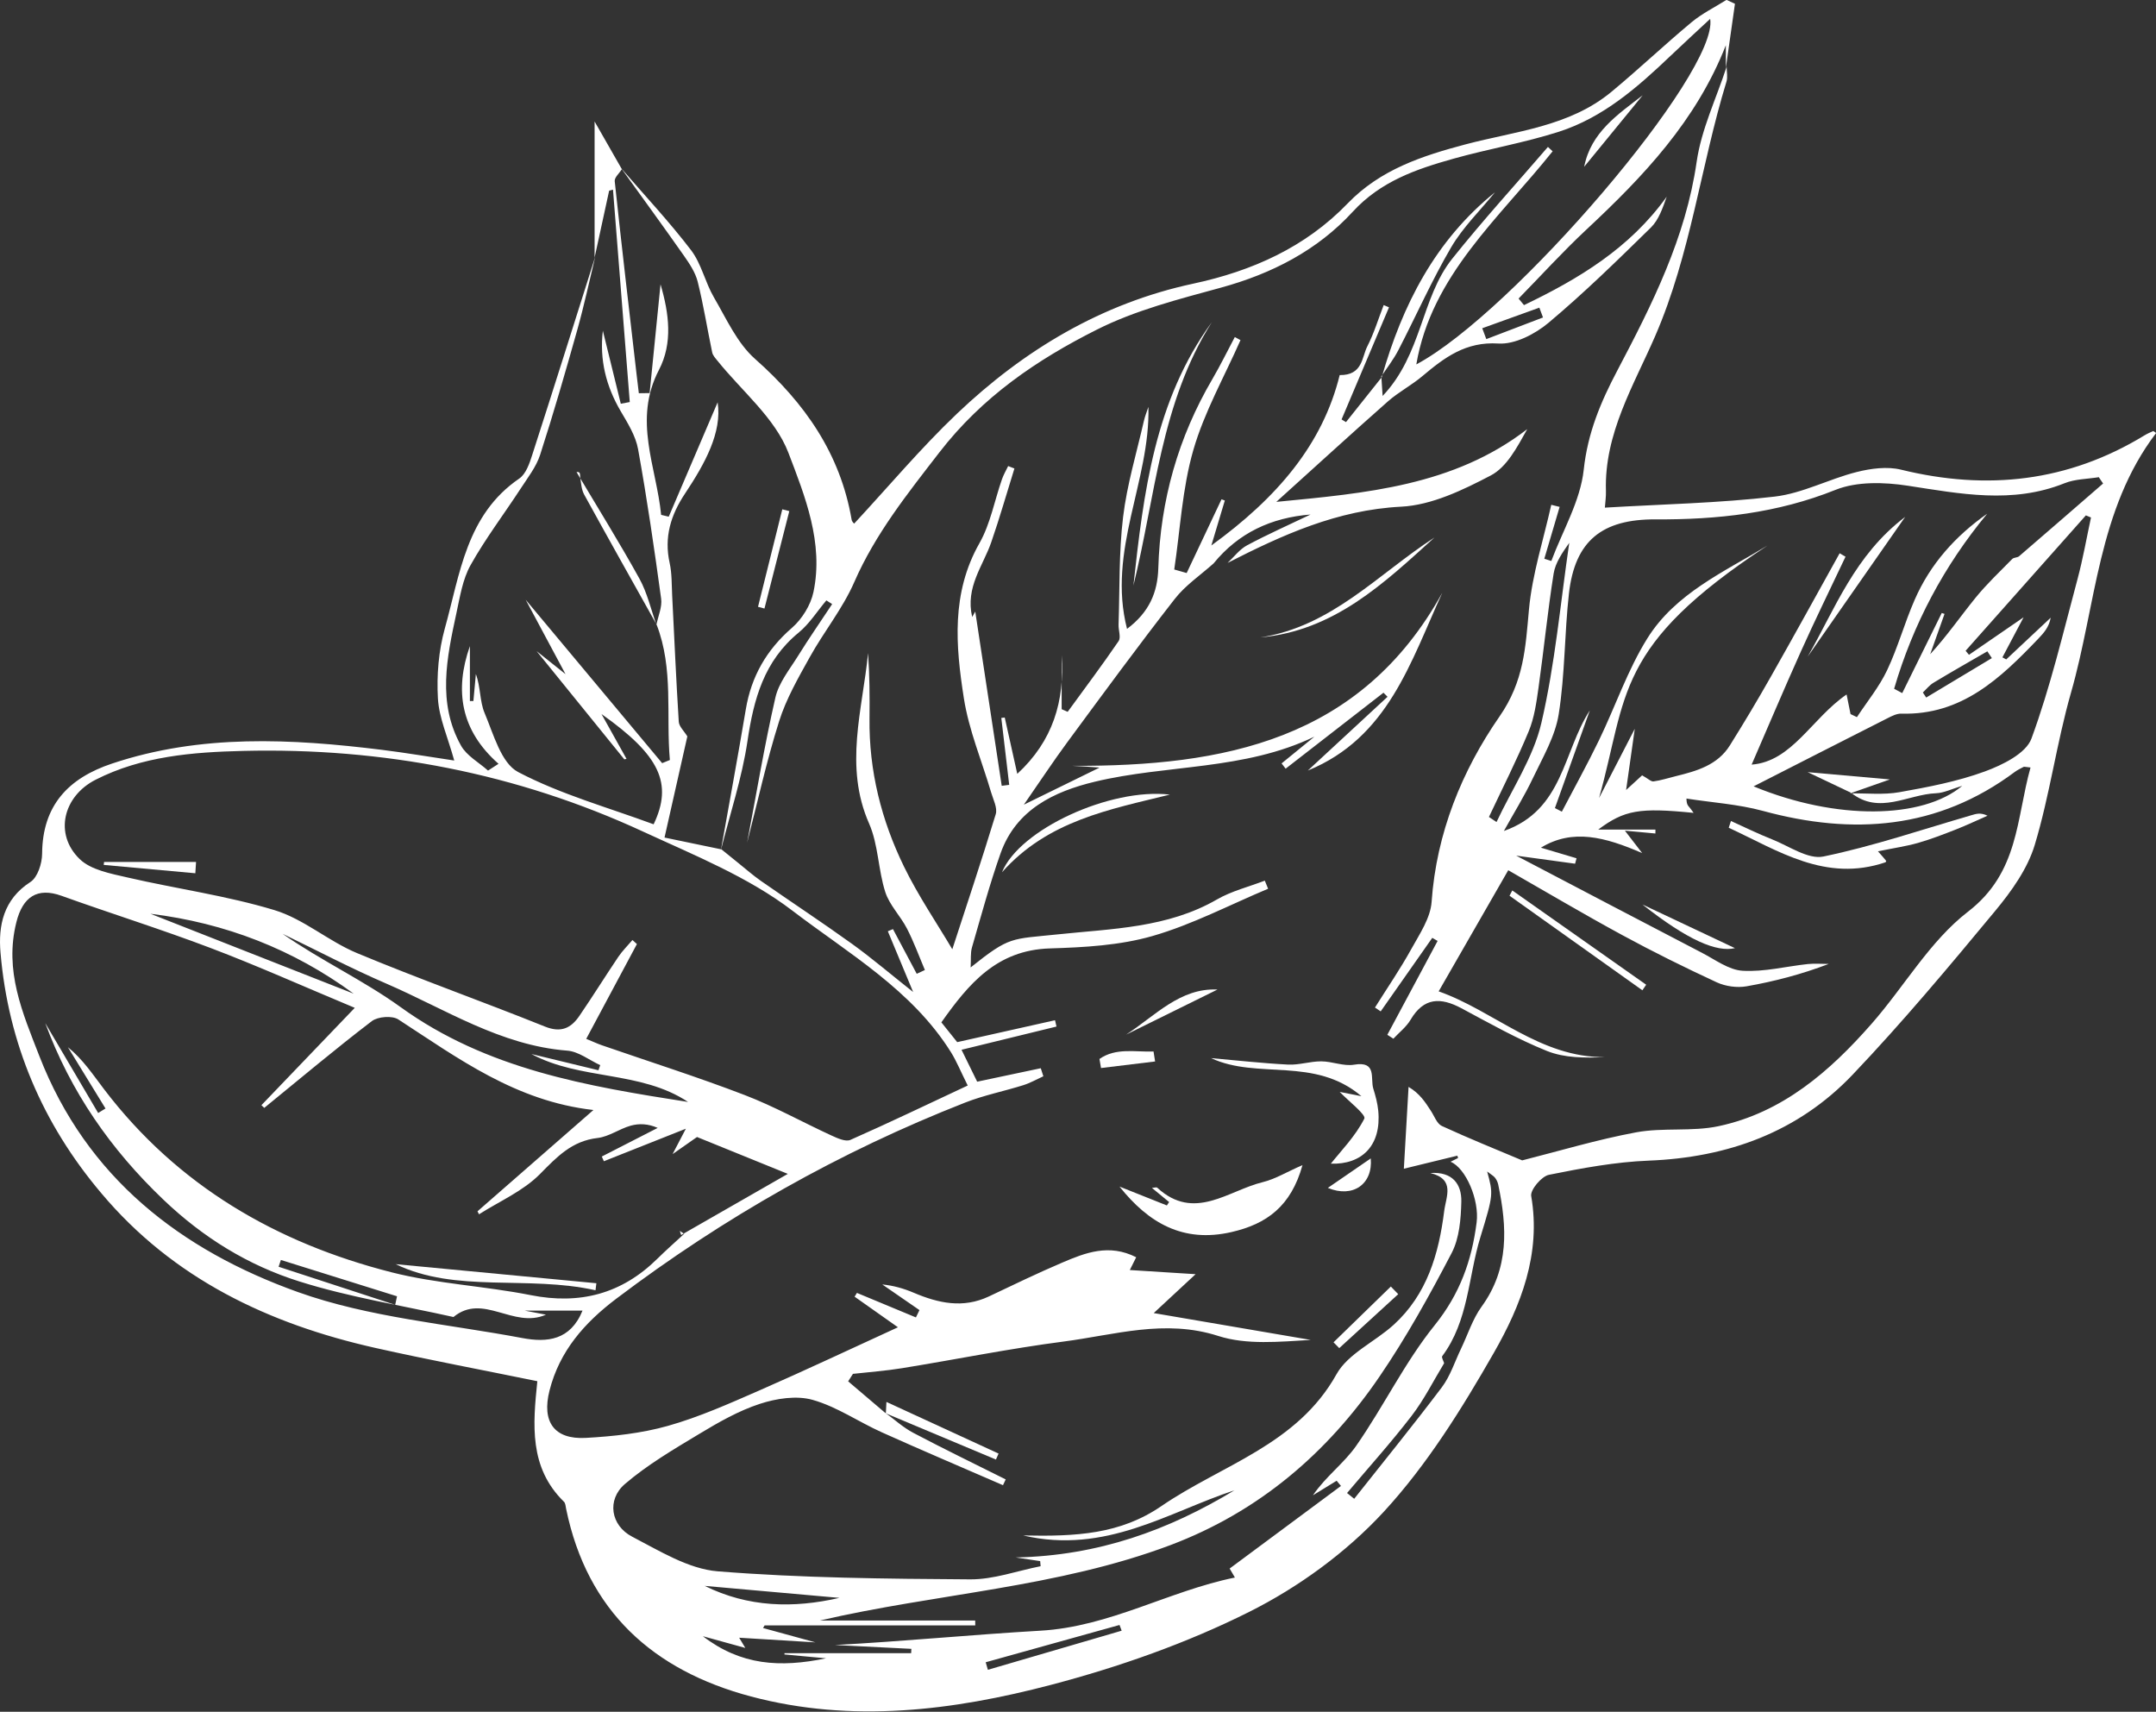 <?xml version="1.0" encoding="UTF-8"?> <svg xmlns="http://www.w3.org/2000/svg" width="131" height="104" viewBox="0 0 131 104" fill="none"><rect x="0" y="0" width="131" height="104" fill="#333333" stroke="none"/> <g id="Frame" clip-path="url(#clip0_41_561)"> <path id="Vector" d="M36.128 15.65C36.128 13.038 36.128 10.426 36.128 7.381C36.806 8.567 37.295 9.421 37.785 10.279C37.634 10.524 37.326 10.786 37.351 11.01C37.766 14.915 38.225 18.815 38.675 22.714C38.721 23.108 38.767 23.498 38.816 23.891C39.035 23.888 39.254 23.885 39.472 23.882C39.691 21.703 39.909 19.525 40.134 17.276C40.657 19.049 40.885 20.849 40.039 22.472C38.447 25.523 39.885 28.359 40.171 31.281C40.325 31.318 40.479 31.355 40.633 31.392C41.677 28.952 42.72 26.512 43.604 24.444C43.881 26.267 42.837 28.163 41.618 29.994C40.759 31.285 40.34 32.637 40.688 34.201C40.83 34.843 40.808 35.522 40.842 36.186C40.971 38.742 41.082 41.296 41.242 43.849C41.261 44.138 41.56 44.409 41.763 44.74C41.353 46.563 40.904 48.551 40.377 50.886C41.63 51.147 42.733 51.378 43.838 51.605C44.17 51.869 44.497 52.137 44.826 52.404C45.297 52.782 45.753 53.185 46.246 53.529C48.087 54.81 49.962 56.045 51.782 57.354C52.961 58.203 54.069 59.152 55.483 60.27C54.879 58.823 54.414 57.702 53.946 56.58C54.051 56.537 54.153 56.491 54.257 56.448C54.737 57.354 55.221 58.258 55.701 59.164C55.867 59.087 56.034 59.011 56.197 58.934C55.84 58.092 55.526 57.225 55.107 56.414C54.713 55.649 54.045 54.991 53.789 54.193C53.355 52.84 53.37 51.316 52.807 50.035C51.274 46.553 52.407 43.13 52.745 39.679C52.835 40.998 52.847 42.319 52.832 43.64C52.792 46.821 53.552 49.832 54.931 52.659C55.797 54.435 56.923 56.085 57.863 57.674C58.678 55.163 59.63 52.327 60.501 49.469C60.618 49.089 60.35 48.581 60.221 48.142C59.661 46.237 58.869 44.369 58.565 42.423C58.066 39.243 57.789 36.035 59.513 32.999C60.178 31.825 60.427 30.415 60.88 29.118C60.975 28.842 61.129 28.584 61.256 28.316C61.382 28.365 61.511 28.415 61.637 28.464C61.169 29.96 60.741 31.469 60.227 32.95C59.728 34.388 58.648 35.672 59.07 37.486C59.248 37.172 59.347 37 59.257 37.157C59.769 40.525 60.316 44.132 60.865 47.743C61.016 47.724 61.169 47.703 61.32 47.684C61.16 46.329 61 44.974 60.84 43.619C60.911 43.61 60.978 43.603 61.049 43.594C61.299 44.722 61.548 45.847 61.81 47.017C63.98 45.014 64.698 42.596 64.507 39.802C64.507 40.896 64.507 41.993 64.507 43.087C64.63 43.139 64.75 43.195 64.873 43.247C65.911 41.821 66.97 40.411 67.965 38.954C68.122 38.724 67.952 38.288 67.965 37.946C68.038 35.768 67.98 33.571 68.239 31.414C68.476 29.444 69.061 27.514 69.504 25.572C69.569 25.283 69.686 25.004 69.778 24.721C69.892 29.241 67.263 33.445 68.479 38.208C69.837 37.191 70.335 35.983 70.379 34.529C70.499 30.412 71.585 26.571 73.676 23.012C74.159 22.186 74.578 21.322 75.028 20.477C75.142 20.539 75.256 20.603 75.373 20.665C74.394 22.887 73.171 25.037 72.506 27.348C71.832 29.684 71.712 32.176 71.348 34.6C71.601 34.671 71.85 34.745 72.103 34.815C72.808 33.322 73.513 31.828 74.221 30.335C74.289 30.36 74.353 30.384 74.421 30.409C74.187 31.183 73.956 31.96 73.602 33.141C77.608 30.234 80.361 27.001 81.401 22.788C82.802 22.81 82.744 21.697 83.076 21.049C83.486 20.25 83.747 19.377 84.074 18.535C84.181 18.581 84.289 18.624 84.397 18.671C83.436 20.941 82.476 23.212 81.515 25.483C81.604 25.538 81.694 25.594 81.783 25.646C82.51 24.733 83.239 23.817 83.966 22.905L83.932 22.877C83.951 23.148 83.966 23.418 84.009 24.057C86.414 21.522 86.343 18.093 88.236 15.721C90.096 13.391 92.11 11.188 94.053 8.927C94.148 9.016 94.243 9.105 94.339 9.191C91.106 13.244 86.98 16.725 86.056 22.14C91.919 19.021 104.456 4.382 103.911 1.146C103.052 1.948 102.273 2.658 101.51 3.386C99.499 5.304 97.409 7.141 94.715 8.005C92.624 8.675 90.441 9.046 88.323 9.639C86.06 10.273 83.895 11.01 82.192 12.866C80.043 15.21 77.278 16.63 74.178 17.478C71.619 18.179 68.987 18.846 66.641 20.029C63.005 21.857 59.688 24.106 57.081 27.48C55.132 30.003 53.192 32.425 51.905 35.368C51.203 36.975 50.057 38.383 49.199 39.931C48.499 41.188 47.767 42.464 47.339 43.822C46.575 46.243 46.03 48.732 45.396 51.19C45.956 48.25 46.446 45.294 47.114 42.377C47.32 41.477 47.982 40.666 48.49 39.849C49.152 38.782 49.87 37.75 50.562 36.702C50.445 36.628 50.328 36.551 50.211 36.478C49.654 37.135 49.183 37.897 48.527 38.435C46.424 40.159 45.796 42.467 45.417 45.026C45.085 47.266 44.355 49.451 43.801 51.66C44.309 48.806 44.836 45.957 45.316 43.096C45.651 41.096 46.572 39.489 48.118 38.146C48.733 37.611 49.26 36.76 49.426 35.971C50.057 32.984 48.909 30.141 47.905 27.511C47.099 25.403 45.073 23.762 43.589 21.912C43.462 21.756 43.308 21.59 43.272 21.405C42.973 19.973 42.745 18.526 42.391 17.11C42.249 16.547 41.892 16.016 41.55 15.527C40.3 13.745 39.016 11.99 37.745 10.223C39.17 11.873 40.667 13.468 41.988 15.198C42.619 16.025 42.843 17.149 43.379 18.068C44.137 19.365 44.789 20.843 45.876 21.805C48.894 24.475 51.055 27.554 51.745 31.57C51.766 31.706 51.905 31.819 51.899 31.813C53.971 29.582 55.941 27.231 58.149 25.13C62.219 21.261 66.936 18.428 72.497 17.235C76.096 16.464 79.323 15.017 81.888 12.356C83.871 10.3 86.411 9.47 89.04 8.773C92.091 7.965 95.352 7.701 97.914 5.577C99.567 4.207 101.125 2.729 102.775 1.355C103.419 0.82 104.192 0.439 104.906 -0.009C105.075 0.071 105.248 0.151 105.417 0.23C105.232 1.53 105.047 2.83 104.863 4.13C104.863 3.669 104.863 3.211 104.863 2.75C103.068 7.338 99.847 10.724 96.389 13.951C94.958 15.287 93.64 16.741 92.27 18.139C92.381 18.271 92.489 18.406 92.599 18.538C95.912 16.95 99.025 15.085 101.27 11.95C101.026 12.639 100.789 13.351 100.312 13.822C98.286 15.807 96.254 17.798 94.083 19.617C93.267 20.299 92.039 20.935 91.044 20.871C89.058 20.745 87.772 21.719 86.432 22.846C85.77 23.406 84.982 23.814 84.332 24.386C82.051 26.399 79.809 28.454 77.549 30.492C82.996 29.963 88.32 29.524 92.796 26.073C92.177 27.179 91.559 28.375 90.579 28.888C88.883 29.776 86.986 30.692 85.133 30.784C81.247 30.983 77.919 32.501 74.588 34.201C74.978 33.838 75.317 33.374 75.773 33.131C77.032 32.458 78.341 31.878 79.631 31.26C77.242 31.447 75.246 32.378 73.738 34.231C72.943 34.944 72.02 35.562 71.376 36.392C69.147 39.252 67.001 42.178 64.849 45.097C63.99 46.261 63.195 47.472 62.21 48.889C63.993 48.016 65.449 47.303 66.81 46.636C66.635 46.624 66.33 46.599 66.022 46.578C65.736 46.56 65.449 46.544 65.163 46.529C74.326 46.563 82.676 44.989 87.636 36.011C85.703 40.217 84.351 44.817 79.465 46.815C81.103 45.297 82.704 43.816 84.308 42.334C84.225 42.251 84.144 42.169 84.061 42.086C82.079 43.625 80.099 45.164 78.116 46.701C78.033 46.593 77.953 46.486 77.87 46.381C78.535 45.84 79.2 45.297 79.865 44.756C75.603 46.812 70.908 46.44 66.521 47.494C64.048 48.087 61.736 49.187 60.794 51.848C60.132 53.722 59.611 55.649 59.057 57.563C58.959 57.904 59.005 58.285 58.977 58.777C61.373 56.863 61.416 57.069 64.285 56.767C67.555 56.423 70.936 56.383 73.938 54.65C74.831 54.134 75.877 53.879 76.85 53.504C76.918 53.667 76.983 53.833 77.051 53.996C74.714 54.976 72.441 56.174 70.025 56.869C68.035 57.441 65.88 57.557 63.793 57.622C60.55 57.72 58.848 59.785 57.198 62.114C57.644 62.673 57.986 63.101 58.161 63.316C60.276 62.843 62.188 62.412 64.104 61.985C64.134 62.114 64.162 62.24 64.193 62.369C62.315 62.83 60.434 63.288 58.423 63.78C58.857 64.665 59.122 65.199 59.374 65.719C60.729 65.433 61.982 65.166 63.239 64.901C63.291 65.064 63.343 65.227 63.395 65.39C62.989 65.574 62.598 65.799 62.176 65.931C61.006 66.299 59.79 66.539 58.651 66.985C51.03 69.972 43.977 73.966 37.446 78.904C35.503 80.373 33.995 82.091 33.388 84.487C32.908 86.38 33.671 87.465 35.586 87.361C37.261 87.268 38.973 87.084 40.577 86.632C42.483 86.095 44.315 85.274 46.138 84.478C48.915 83.264 51.658 81.968 54.559 80.64C53.521 79.906 52.724 79.344 51.926 78.781C51.973 78.704 52.022 78.628 52.068 78.551C53.263 79.049 54.457 79.543 55.652 80.041C55.723 79.894 55.794 79.743 55.867 79.596C55.113 79.076 54.362 78.557 53.608 78.038C54.294 78.105 54.922 78.287 55.52 78.542C57.016 79.178 58.512 79.507 60.08 78.769C61.56 78.068 63.038 77.352 64.544 76.71C65.948 76.111 67.383 75.546 69.036 76.385C68.851 76.756 68.676 77.103 68.648 77.162C69.772 77.233 70.982 77.309 72.645 77.414C71.527 78.453 70.8 79.132 70.101 79.777C73.319 80.327 76.481 80.868 79.643 81.409C77.722 81.519 75.748 81.722 74.018 81.166C70.776 80.124 67.728 81.104 64.624 81.507C61.336 81.934 58.081 82.595 54.805 83.126C53.82 83.286 52.819 83.36 51.825 83.47C51.729 83.621 51.631 83.775 51.535 83.925C52.302 84.577 53.069 85.228 53.832 85.879L53.783 85.83C54.349 86.242 54.876 86.728 55.492 87.053C57.345 88.031 59.233 88.946 61.108 89.883C61.052 90 60.997 90.117 60.942 90.234C58.485 89.164 56.018 88.12 53.574 87.019C52.16 86.383 50.846 85.465 49.377 85.05C48.398 84.773 47.169 84.964 46.166 85.293C44.876 85.714 43.656 86.414 42.483 87.121C40.928 88.058 39.34 88.989 37.969 90.163C36.858 91.116 37.101 92.686 38.416 93.365C40.075 94.225 41.828 95.322 43.607 95.467C48.703 95.875 53.829 95.921 58.946 95.955C60.372 95.965 61.801 95.439 63.229 95.156C63.22 95.055 63.211 94.951 63.202 94.846C62.814 94.788 62.422 94.729 61.714 94.625C66.749 94.52 71.01 92.962 75.012 90.541C70.957 91.881 67.183 94.45 62.164 93.288C65.391 93.356 68.06 93.221 70.573 91.5C74.24 88.989 78.806 87.797 81.207 83.492C81.906 82.238 83.544 81.525 84.683 80.487C86.706 78.646 87.421 76.191 87.75 73.582C87.861 72.694 88.437 71.652 86.909 71.268C88.258 71.173 88.815 71.947 88.791 73.01C88.766 74.061 88.674 75.226 88.203 76.129C86.863 78.695 85.453 81.246 83.821 83.633C80.638 88.301 76.475 91.85 71.121 93.872C64.251 96.462 56.902 96.81 49.814 98.457C52.961 98.457 56.108 98.457 59.254 98.457C59.254 98.555 59.254 98.653 59.257 98.752C54.99 98.752 50.722 98.752 46.458 98.752C46.427 98.804 46.394 98.859 46.363 98.911C47.274 99.16 48.185 99.412 49.546 99.784C47.708 99.674 46.31 99.587 44.913 99.501C45.011 99.664 45.094 99.802 45.285 100.122C44.349 99.864 43.638 99.667 42.705 99.409C45.017 101.182 47.391 101.333 50.193 100.752C49.149 100.657 48.407 100.586 47.662 100.518C47.665 100.494 47.665 100.466 47.668 100.442C50.233 100.442 52.798 100.442 55.362 100.442C55.366 100.353 55.372 100.267 55.375 100.177C53.826 100.101 52.277 100.021 50.729 99.944C54.904 99.723 59.054 99.314 63.214 99.074C67.426 98.835 71.019 96.659 75.034 95.845C74.926 95.663 74.822 95.479 74.714 95.298C76.968 93.626 79.224 91.951 81.478 90.28C81.392 90.175 81.303 90.068 81.216 89.963C80.736 90.258 80.256 90.553 79.775 90.848C80.551 89.702 81.663 88.903 82.402 87.843C84.071 85.449 85.355 82.77 87.177 80.508C88.707 78.609 89.428 76.575 89.721 74.267C89.893 72.906 89.065 70.964 88.135 70.583C88.289 70.506 88.44 70.429 88.594 70.356C88.578 70.309 88.563 70.26 88.55 70.214C87.485 70.475 86.42 70.734 85.299 71.007C85.401 69.249 85.493 67.642 85.585 66.035C86.266 66.438 86.602 66.966 86.943 67.492C87.153 67.811 87.307 68.272 87.608 68.41C89.237 69.16 90.906 69.833 92.489 70.5C94.705 69.941 97.039 69.237 99.419 68.795C101.057 68.493 102.806 68.767 104.429 68.42C108.308 67.593 111.178 65.095 113.712 62.209C115.698 59.951 117.252 57.182 119.58 55.388C122.681 52.997 122.502 49.746 123.376 46.63C123.053 46.599 122.992 46.572 122.955 46.593C122.773 46.689 122.585 46.778 122.422 46.898C117.739 50.391 112.591 50.757 107.117 49.267C105.611 48.858 104.022 48.76 102.47 48.517C102.477 48.883 102.569 48.956 102.649 49.045C102.726 49.132 102.788 49.23 102.905 49.387C99.619 49.058 98.705 49.211 97.11 50.401C98.351 50.401 99.468 50.401 100.586 50.401C100.586 50.48 100.586 50.56 100.583 50.64C100.041 50.591 99.499 50.542 98.73 50.468C99.13 50.987 99.355 51.279 99.779 51.83C97.529 50.855 95.558 50.324 93.628 51.501C94.367 51.722 95.078 51.934 95.792 52.146C95.761 52.257 95.734 52.364 95.703 52.475C94.591 52.324 93.477 52.17 92.125 51.986C96.063 54.048 99.733 55.978 103.413 57.889C104.219 58.307 105.041 58.931 105.885 58.98C107.194 59.057 108.524 58.713 109.848 58.571C110.266 58.528 110.691 58.565 111.113 58.565C109.466 59.195 107.806 59.628 106.125 59.923C105.549 60.025 104.847 59.929 104.315 59.684C102.369 58.783 100.444 57.831 98.56 56.807C96.199 55.526 93.886 54.153 91.642 52.871C90.124 55.517 88.763 57.883 87.414 60.231C90.792 61.42 93.572 64.271 97.532 64.225C96.3 64.284 95.059 64.281 93.988 63.85C92.199 63.131 90.502 62.169 88.797 61.257C87.531 60.581 86.509 60.596 85.709 61.954C85.45 62.394 85.016 62.726 84.662 63.107C84.539 63.027 84.418 62.95 84.295 62.87C85.314 60.968 86.331 59.069 87.35 57.167C87.242 57.105 87.134 57.041 87.026 56.98C85.983 58.47 84.936 59.957 83.892 61.447C83.775 61.371 83.661 61.291 83.544 61.214C84.286 60.031 85.077 58.879 85.752 57.659C86.257 56.746 86.919 55.772 86.986 54.789C87.279 50.616 88.831 46.818 91.112 43.53C92.602 41.382 92.689 39.338 92.901 37.031C93.098 34.886 93.785 32.787 94.256 30.67C94.425 30.713 94.594 30.753 94.764 30.796C94.453 31.847 94.145 32.898 93.834 33.946C93.976 33.992 94.117 34.038 94.259 34.084C94.949 32.237 96.026 30.433 96.229 28.534C96.47 26.3 97.255 24.435 98.268 22.515C100.386 18.495 102.424 14.451 103.089 9.836C103.373 7.863 104.284 5.98 104.912 4.053C104.912 4.357 104.986 4.683 104.9 4.963C103.336 10.073 102.735 15.422 100.574 20.407C99.275 23.403 97.467 26.343 97.578 29.831C97.59 30.175 97.535 30.519 97.513 30.842C101.017 30.633 104.441 30.569 107.825 30.172C109.521 29.976 111.125 29.103 112.81 28.679C113.675 28.461 114.672 28.328 115.516 28.537C120.735 29.816 125.661 29.275 130.286 26.46C130.455 26.356 130.64 26.273 130.824 26.193C130.849 26.18 130.905 26.242 131.009 26.306C127.459 30.965 127.364 36.763 125.833 42.092C124.962 45.134 124.546 48.308 123.632 51.335C123.195 52.785 122.219 54.15 121.23 55.342C118.426 58.725 115.599 62.108 112.569 65.291C109.247 68.782 104.995 70.325 100.18 70.515C98.148 70.595 96.115 70.973 94.117 71.376C93.668 71.465 92.972 72.291 93.037 72.666C93.646 76.185 92.408 79.322 90.77 82.186C88.828 85.582 86.712 88.992 84.077 91.85C81.808 94.311 78.91 96.425 75.908 97.928C72.106 99.833 67.995 101.277 63.87 102.362C57.897 103.932 51.76 104.698 45.633 103.072C39.688 101.493 35.679 97.891 34.398 91.672C34.367 91.521 34.361 91.331 34.266 91.239C32.138 89.161 32.378 86.543 32.649 83.916C29.318 83.234 26.054 82.622 22.818 81.897C16.318 80.438 10.508 77.681 6.146 72.482C2.592 68.281 0.499 63.383 0.031 57.877C-0.111 56.233 0.209 54.641 1.847 53.587C2.285 53.307 2.555 52.462 2.559 51.873C2.577 48.926 4.163 47.273 6.808 46.391C12.199 44.59 17.698 44.876 23.215 45.558C24.622 45.733 26.02 45.97 27.6 46.206C27.203 44.771 26.676 43.616 26.608 42.433C26.528 41.025 26.651 39.541 27.027 38.186C27.951 34.883 28.326 31.278 31.55 29.075C31.953 28.799 32.172 28.163 32.335 27.649C33.631 23.636 34.894 19.614 36.168 15.592C35.811 17.063 35.494 18.551 35.085 20.01C34.367 22.561 33.634 25.111 32.819 27.631C32.581 28.365 32.067 29.02 31.636 29.684C30.623 31.238 29.493 32.723 28.591 34.336C28.108 35.199 27.948 36.259 27.732 37.249C27.15 39.956 26.556 42.697 28.012 45.303C28.357 45.92 29.096 46.32 29.653 46.818C29.866 46.679 30.078 46.544 30.291 46.406C27.988 44.378 27.603 41.944 28.551 39.255C28.551 40.368 28.551 41.48 28.551 42.593C28.622 42.593 28.693 42.59 28.764 42.59C28.813 42.042 28.865 41.499 28.914 40.952C29.207 41.738 29.142 42.605 29.444 43.318C29.986 44.599 30.448 46.36 31.479 46.904C34.069 48.265 36.957 49.061 39.715 50.081C40.895 47.601 40.103 45.896 36.547 43.382C37.123 44.409 37.594 45.257 38.068 46.105C38.025 46.114 37.979 46.126 37.936 46.136C36.245 44.049 34.555 41.963 32.606 39.56C33.354 40.156 33.77 40.491 34.361 40.958C33.523 39.397 32.819 38.075 31.941 36.438C34.878 39.953 37.554 43.158 40.233 46.366C40.39 46.301 40.544 46.237 40.701 46.175C40.46 43.431 40.938 40.641 39.897 37.95L39.885 37.959C39.989 37.427 40.242 36.877 40.171 36.37C39.755 33.337 39.315 30.304 38.77 27.29C38.625 26.482 38.142 25.71 37.714 24.982C36.821 23.461 36.421 21.851 36.63 20.093C36.993 21.571 37.357 23.049 37.72 24.53C37.902 24.497 38.084 24.463 38.265 24.426C37.926 20.124 37.585 15.825 37.246 11.523C37.169 11.545 37.089 11.563 37.012 11.585C36.719 12.943 36.424 14.298 36.128 15.65ZM87.747 82.822C87.094 83.897 86.528 85.038 85.764 86.03C84.526 87.64 83.159 89.155 81.848 90.71C81.992 90.827 82.137 90.944 82.282 91.06C84.061 88.808 85.878 86.58 87.605 84.288C88.123 83.6 88.394 82.727 88.775 81.937C89.185 81.08 89.477 80.139 90.025 79.383C91.706 77.067 91.577 74.553 91.032 71.963C91.001 71.818 90.93 71.671 90.838 71.554C90.749 71.44 90.607 71.367 90.361 71.176C90.73 72.543 90.752 72.55 89.948 75.168C89.206 77.586 89.234 80.25 87.63 82.395C87.578 82.472 87.707 82.681 87.747 82.822ZM112.428 48.203C113.425 48.188 114.444 48.302 115.411 48.13C117.16 47.819 118.934 47.481 120.593 46.873C121.668 46.48 123.099 45.779 123.432 44.873C124.59 41.723 125.359 38.426 126.234 35.175C126.563 33.946 126.782 32.686 127.05 31.441C126.945 31.398 126.843 31.355 126.739 31.312C124.303 34.053 121.868 36.794 119.432 39.538C119.5 39.621 119.568 39.704 119.636 39.784C120.75 39.019 121.865 38.254 122.955 37.504C122.524 38.321 122.096 39.129 121.668 39.938C121.745 39.981 121.822 40.024 121.899 40.064C122.801 39.219 123.7 38.373 124.602 37.529C124.497 38.115 124.168 38.469 123.838 38.816C121.551 41.207 119.195 43.462 115.531 43.358C115.254 43.348 114.956 43.499 114.697 43.631C111.929 45.032 109.164 46.443 106.55 47.776C111.587 49.857 116.818 49.764 119.229 47.743C118.592 47.93 118.118 48.176 117.634 48.194C115.916 48.262 114.186 49.525 112.477 48.17C112.474 48.167 112.428 48.203 112.428 48.203ZM58.799 65.952C58.343 65.033 58.112 64.462 57.792 63.946C55.424 60.145 51.557 57.932 48.148 55.329C45.47 53.283 42.194 51.965 39.087 50.53C31.387 46.968 23.24 45.416 14.776 45.622C11.712 45.696 8.627 45.939 5.807 47.374C3.833 48.379 3.276 50.677 4.84 52.192C5.527 52.859 6.731 53.077 7.744 53.311C10.718 53.999 13.769 54.414 16.679 55.296C18.449 55.833 19.958 57.185 21.694 57.907C25.463 59.478 29.318 60.845 33.108 62.369C34.087 62.763 34.691 62.471 35.202 61.724C36.011 60.541 36.769 59.324 37.569 58.135C37.816 57.769 38.139 57.453 38.428 57.112C38.518 57.195 38.607 57.275 38.699 57.358C37.686 59.25 36.673 61.146 35.62 63.116C36.024 63.282 36.291 63.408 36.572 63.506C39.466 64.508 42.388 65.433 45.245 66.53C47.056 67.224 48.764 68.183 50.532 68.994C50.886 69.157 51.385 69.382 51.671 69.255C54.023 68.217 56.342 67.101 58.799 65.952ZM2.749 62.16C3.821 63.979 4.892 65.802 5.964 67.621C6.112 67.529 6.259 67.436 6.41 67.347C5.65 66.106 4.886 64.864 4.126 63.623C5.049 64.373 5.662 65.313 6.343 66.204C10.795 72.036 16.789 75.518 23.791 77.3C26.547 78.001 29.441 78.13 32.24 78.686C35.232 79.279 37.769 78.615 39.937 76.48C40.467 75.957 41.027 75.466 41.575 74.959C41.489 74.903 41.4 74.854 41.319 74.793C41.292 74.771 41.292 74.716 41.387 75.035C43.536 73.803 45.618 72.611 47.868 71.32C45.895 70.518 44.109 69.793 42.351 69.08C41.907 69.391 41.51 69.67 40.867 70.119C41.19 69.501 41.369 69.163 41.673 68.576C39.832 69.308 38.262 69.928 36.692 70.552C36.649 70.457 36.606 70.362 36.566 70.266C37.699 69.686 38.829 69.108 39.962 68.527C39.386 68.269 38.829 68.248 38.318 68.392C37.631 68.586 37 69.059 36.313 69.139C34.749 69.317 33.844 70.282 32.806 71.333C31.79 72.362 30.355 72.98 29.105 73.776C29.075 73.714 29.044 73.656 29.013 73.594C31.282 71.609 33.551 69.627 36.057 67.439C31.341 66.908 27.84 64.299 24.201 61.936C23.828 61.693 22.957 61.761 22.59 62.041C20.367 63.74 18.227 65.543 16.057 67.31C15.998 67.255 15.943 67.203 15.884 67.147C17.744 65.209 19.604 63.267 21.556 61.232C18.384 59.908 15.635 58.673 12.821 57.606C9.822 56.466 6.752 55.508 3.732 54.423C2.266 53.898 1.379 54.487 0.994 56.033C0.256 58.983 1.355 61.497 2.392 64.164C5.274 71.576 11.013 75.96 18.089 78.496C22.418 80.047 27.169 80.434 31.741 81.295C33.246 81.578 34.66 81.433 35.395 79.626C34.207 79.626 33.04 79.626 31.873 79.626C32.255 79.7 32.64 79.774 33.172 79.875C31.18 80.748 29.358 78.532 27.553 80.016C24.422 79.316 21.229 78.815 18.181 77.853C15.084 76.879 12.353 75.201 9.926 72.885C6.718 69.824 4.298 66.342 2.749 62.16ZM127.786 29.376C127.699 29.247 127.613 29.121 127.524 28.992C126.828 29.106 126.083 29.1 125.446 29.358C122.268 30.633 119.115 30 115.907 29.508C114.481 29.29 112.825 29.244 111.532 29.76C107.988 31.183 104.336 31.576 100.598 31.555C97.356 31.537 95.694 32.842 95.33 36.057C95.056 38.493 95.093 40.973 94.708 43.392C94.496 44.731 93.748 46.003 93.147 47.263C92.624 48.37 91.971 49.414 91.377 50.487C94.998 49.211 94.961 45.684 96.599 43.161C95.891 45.14 95.186 47.116 94.478 49.095C94.619 49.168 94.758 49.242 94.899 49.313C95.654 47.869 96.448 46.44 97.156 44.974C98.154 42.915 98.893 40.706 100.097 38.779C101.805 36.05 104.749 34.748 107.397 33.144C98.037 39.283 98.92 42.224 97.159 48.486C97.834 47.177 98.508 45.868 99.33 44.279C99.13 45.693 98.979 46.753 98.803 47.998C99.29 47.552 99.669 47.205 99.776 47.106C100.137 47.306 100.318 47.497 100.472 47.475C100.928 47.414 101.374 47.266 101.824 47.156C103.095 46.845 104.358 46.486 105.106 45.291C105.971 43.908 106.809 42.507 107.612 41.087C109.019 38.607 110.393 36.106 111.778 33.614C111.898 33.684 112.018 33.752 112.135 33.823C111.23 35.74 110.294 37.642 109.426 39.575C108.376 41.91 107.381 44.267 106.43 46.455C108.884 46.268 110.082 43.647 112.2 42.193C112.295 42.672 112.366 43.029 112.44 43.385C112.569 43.447 112.699 43.508 112.828 43.57C113.45 42.623 114.183 41.732 114.663 40.718C115.316 39.338 115.722 37.845 116.335 36.444C117.28 34.274 118.81 32.566 120.744 31.211C118.115 34.382 116.236 37.925 115.088 41.846C115.251 41.935 115.417 42.024 115.581 42.11C116.381 40.488 117.182 38.865 117.982 37.243C118.038 37.261 118.096 37.28 118.151 37.298C117.862 38.115 117.57 38.93 117.28 39.747C118.302 38.635 119.128 37.433 120.042 36.309C120.719 35.476 121.511 34.732 122.265 33.961C122.36 33.863 122.573 33.887 122.681 33.795C124.386 32.329 126.086 30.851 127.786 29.376ZM36.362 65.024C36.399 64.92 36.436 64.818 36.47 64.714C35.802 64.407 35.152 63.884 34.463 63.832C30.401 63.515 27.058 61.309 23.474 59.76C21.334 58.836 19.265 57.748 17.165 56.731C19.496 58.359 22.076 59.555 24.342 61.189C29.582 64.972 35.67 65.992 41.809 66.951C38.918 65.033 35.285 65.648 32.289 64.038C33.647 64.367 35.005 64.695 36.362 65.024ZM90.469 49.636C90.623 49.737 90.777 49.841 90.93 49.943C91.867 47.942 93.166 46.025 93.655 43.923C94.49 40.337 94.813 36.634 95.349 32.981C94.942 33.562 94.508 34.176 94.4 34.846C94.034 37.151 93.806 39.48 93.48 41.791C93.354 42.679 93.227 43.603 92.889 44.421C92.156 46.191 91.285 47.902 90.469 49.636ZM21.491 60.372C17.818 57.68 13.701 56.076 9.141 55.517C13.295 57.152 17.393 58.762 21.491 60.372ZM51.006 97.08C48.278 96.837 45.547 96.594 42.819 96.352C45.455 97.655 48.198 97.725 51.006 97.08ZM68.153 99.074C68.109 98.957 68.066 98.844 68.023 98.727C65.314 99.483 62.601 100.236 59.892 100.992C59.935 101.145 59.981 101.299 60.024 101.45C62.733 100.657 65.443 99.867 68.153 99.074ZM24.013 79.276C24.05 79.104 24.087 78.929 24.123 78.757C21.771 78.022 19.419 77.285 17.067 76.55C17.02 76.689 16.974 76.824 16.928 76.962C19.29 77.733 21.651 78.505 24.013 79.276ZM93.754 19.288C93.68 19.088 93.606 18.892 93.532 18.692C92.374 19.11 91.22 19.525 90.062 19.943C90.145 20.164 90.225 20.385 90.309 20.603C91.46 20.164 92.609 19.728 93.754 19.288ZM121.027 39.984C120.935 39.845 120.846 39.707 120.753 39.572C119.66 40.205 118.558 40.829 117.477 41.483C117.234 41.631 117.046 41.873 116.834 42.073C116.901 42.175 116.969 42.279 117.037 42.38C118.367 41.582 119.697 40.783 121.027 39.984Z" fill="white"></path> <path id="Vector_2" d="M53.823 85.898C53.836 85.658 53.848 85.422 53.86 85.176C56.142 86.227 58.408 87.272 60.674 88.313C60.621 88.433 60.566 88.556 60.514 88.676C58.266 87.732 56.022 86.792 53.774 85.849L53.823 85.898Z" fill="white"></path> <path id="Vector_3" d="M69.991 72.172C70.123 72.165 70.265 72.113 70.317 72.162C72.562 74.227 74.615 72.338 76.718 71.824C77.472 71.64 78.165 71.213 79.141 70.786C78.442 73.293 76.965 74.366 74.818 74.857C71.887 75.527 69.787 74.307 68.023 72.092C68.981 72.473 69.941 72.857 70.899 73.238C70.945 73.17 70.991 73.1 71.037 73.032C70.696 72.749 70.354 72.47 69.991 72.172Z" fill="white"></path> <path id="Vector_4" d="M81.401 66.339C81.669 66.392 82.048 66.468 82.722 66.601C79.859 64.17 76.419 65.608 73.584 64.287C75.145 64.425 76.703 64.6 78.267 64.68C78.932 64.714 79.609 64.48 80.28 64.483C80.949 64.486 81.641 64.794 82.276 64.686C83.68 64.447 83.252 65.519 83.442 66.14C83.578 66.579 83.701 67.031 83.744 67.486C83.944 69.603 82.744 70.764 80.862 70.7C81.481 69.919 82.359 69.028 82.898 67.962C83.018 67.731 81.928 66.889 81.401 66.339Z" fill="white"></path> <path id="Vector_5" d="M114.106 51.722C114.368 52.02 114.494 52.155 114.605 52.303C114.617 52.321 114.565 52.389 114.565 52.389C110.91 53.627 108.043 51.679 105.038 50.29C105.085 50.155 105.128 50.017 105.174 49.881C106.005 50.256 106.821 50.659 107.668 50.994C108.702 51.402 109.863 52.232 110.793 52.038C113.832 51.408 116.791 50.398 119.777 49.531C120.061 49.448 120.338 49.35 120.763 49.559C120.128 49.838 119.5 50.136 118.854 50.391C118.093 50.689 117.326 50.987 116.541 51.212C115.818 51.418 115.063 51.525 114.106 51.722Z" fill="white"></path> <path id="Vector_6" d="M60.88 52.997C61.945 50.388 67.463 47.853 71.081 48.277C67.426 49.181 63.667 49.854 60.88 52.997Z" fill="white"></path> <path id="Vector_7" d="M87.156 32.658C84.089 35.439 81.059 38.327 76.58 38.727C80.915 38.066 83.732 34.877 87.156 32.658Z" fill="white"></path> <path id="Vector_8" d="M91.888 54.1C94.601 56.008 97.313 57.92 100.023 59.828C99.946 59.942 99.869 60.052 99.792 60.166C97.101 58.252 94.41 56.337 91.719 54.42C91.777 54.312 91.833 54.205 91.888 54.1Z" fill="white"></path> <path id="Vector_9" d="M70.185 64.49C69.088 64.622 67.996 64.754 66.899 64.889C66.869 64.705 66.835 64.523 66.804 64.339C67.802 63.638 68.975 63.927 70.089 63.884C70.123 64.084 70.154 64.287 70.185 64.49Z" fill="white"></path> <path id="Vector_10" d="M84.957 78.628C83.763 79.722 82.568 80.812 81.374 81.906C81.257 81.79 81.143 81.67 81.026 81.553C82.186 80.422 83.347 79.294 84.508 78.164C84.659 78.317 84.81 78.471 84.957 78.628Z" fill="white"></path> <path id="Vector_11" d="M80.681 72.172C81.577 71.557 82.423 70.973 83.288 70.38C83.427 71.935 82.208 72.808 80.681 72.172Z" fill="white"></path> <path id="Vector_12" d="M99.792 54.951C101.728 55.867 103.668 56.78 105.417 57.606C104.302 57.864 102.563 57.133 99.792 54.951Z" fill="white"></path> <path id="Vector_13" d="M68.423 62.858C70.188 61.718 71.699 60.012 73.975 60.12C72.127 61.029 70.277 61.942 68.423 62.858Z" fill="white"></path> <path id="Vector_14" d="M73.63 19.577C70.52 24.484 70.203 30.181 68.867 35.574C69.483 29.948 70.157 24.334 73.63 19.577Z" fill="white"></path> <path id="Vector_15" d="M83.957 22.914C85.204 18.544 87.196 14.617 90.832 11.686C89.933 12.795 88.883 13.812 88.169 15.032C86.99 17.048 86.041 19.199 84.964 21.276C84.671 21.842 84.271 22.352 83.92 22.886C83.926 22.886 83.957 22.914 83.957 22.914Z" fill="white"></path> <path id="Vector_16" d="M96.257 10.131C96.663 8.042 98.295 6.96 99.81 5.789C98.646 7.212 97.483 8.632 96.257 10.131Z" fill="white"></path> <path id="Vector_17" d="M6.324 52.37C8.187 52.37 10.05 52.37 11.912 52.37C11.897 52.598 11.885 52.825 11.869 53.056C10.013 52.886 8.159 52.718 6.302 52.548C6.309 52.49 6.318 52.429 6.324 52.37Z" fill="white"></path> <path id="Vector_18" d="M24.044 76.805C27.935 77.174 32.086 77.571 36.236 77.964C36.218 78.105 36.202 78.25 36.184 78.391C32.064 77.469 27.686 78.578 24.044 76.805Z" fill="white"></path> <path id="Vector_19" d="M109.838 39.892C111.504 36.988 112.689 33.73 115.759 31.404C113.656 34.422 111.747 37.157 109.838 39.892Z" fill="white"></path> <path id="Vector_20" d="M39.9 37.956C38.428 35.322 36.947 32.695 35.497 30.052C35.331 29.751 35.309 29.367 35.257 29.017C35.229 28.835 35.288 28.645 35.032 28.682C36.313 30.836 37.64 32.965 38.853 35.159C39.33 36.023 39.552 37.028 39.888 37.968C39.888 37.962 39.9 37.956 39.9 37.956Z" fill="white"></path> <path id="Vector_21" d="M46.058 36.868C46.55 34.892 47.04 32.916 47.533 30.943C47.674 30.98 47.816 31.017 47.958 31.054C47.456 33.027 46.951 35 46.449 36.972C46.316 36.935 46.187 36.902 46.058 36.868Z" fill="white"></path> <path id="Vector_22" d="M112.474 48.167C111.584 47.746 110.694 47.322 109.835 46.913C111.415 47.054 113.093 47.202 114.829 47.355C114.072 47.62 113.253 47.908 112.431 48.197C112.428 48.203 112.474 48.167 112.474 48.167Z" fill="white"></path> </g> <defs> <clipPath id="clip0_41_561"> <rect width="131" height="104" fill="white"></rect> </clipPath> </defs> </svg> 